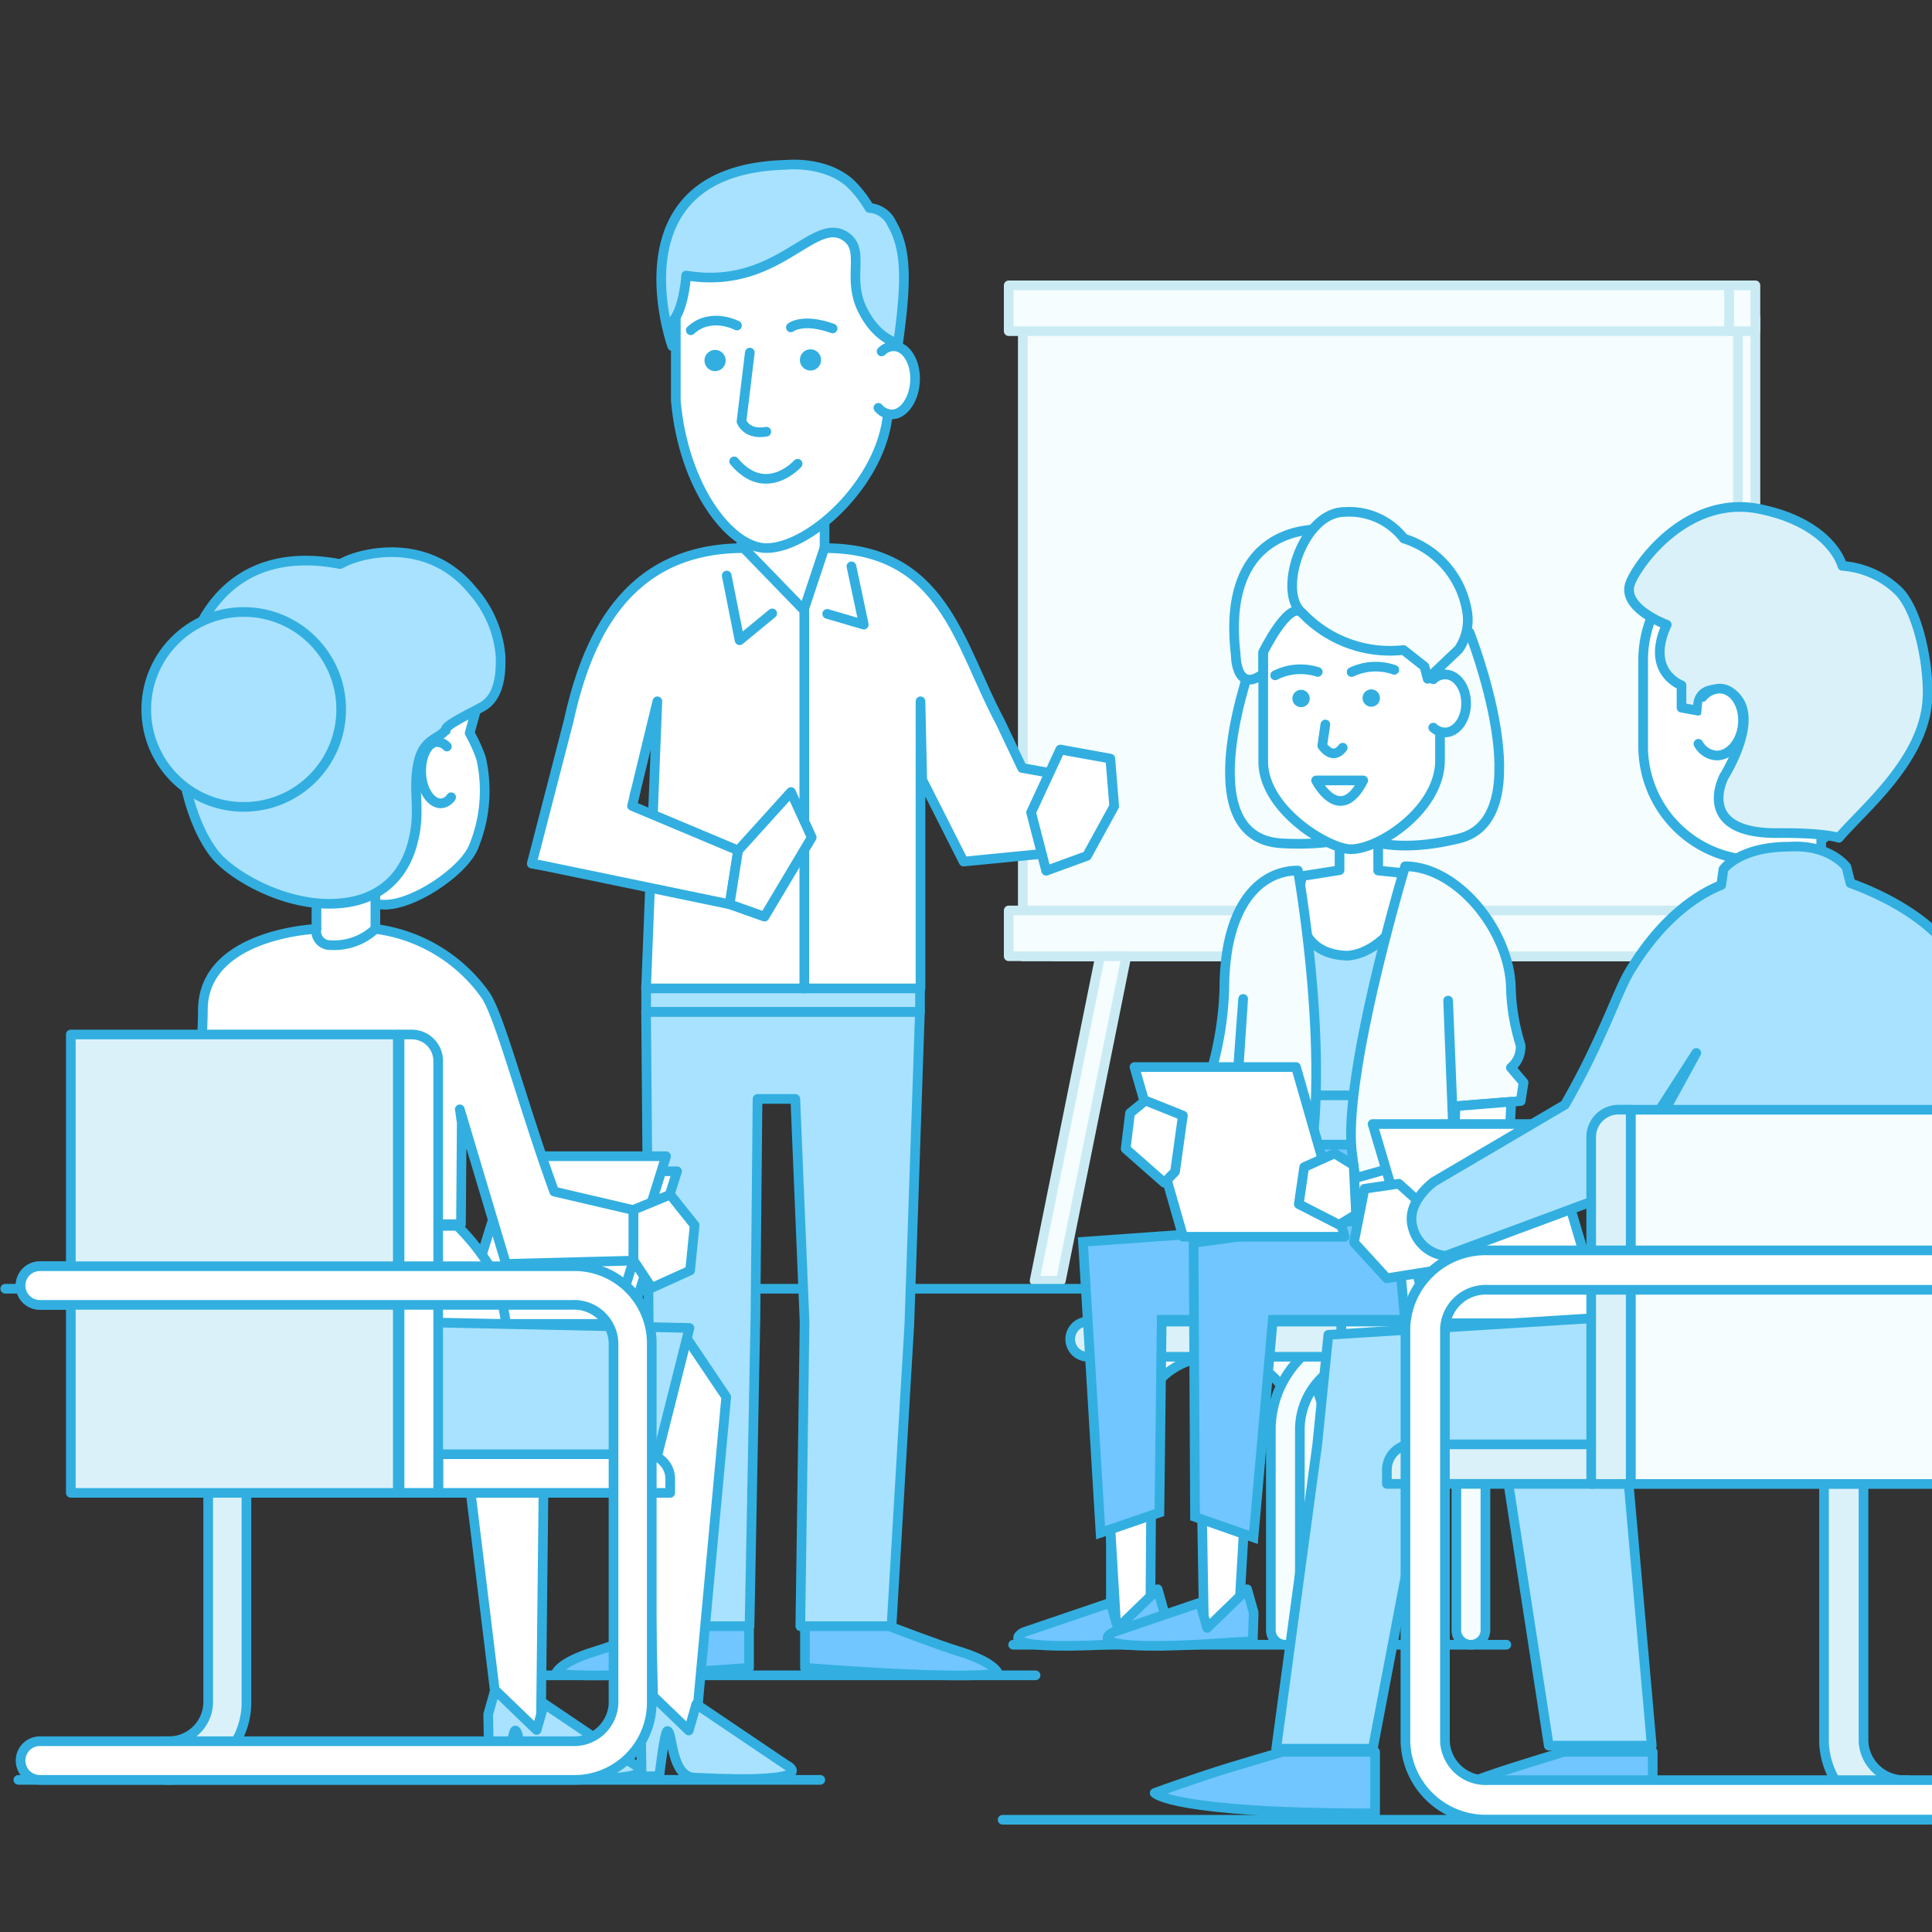 <svg id="Layer_1" data-name="Layer 1" xmlns="http://www.w3.org/2000/svg" xmlns:xlink="http://www.w3.org/1999/xlink" viewBox="0 0 200 200"><rect x="0" y="0" width="200" height="200" fill="#333333" stroke="none"/><defs><style>.cls-1,.cls-3{fill:none;}.cls-13,.cls-2,.cls-8{fill:#f5fdff;}.cls-2{stroke:#cbebf4;}.cls-12,.cls-13,.cls-15,.cls-2,.cls-3,.cls-4,.cls-5,.cls-6{stroke-linecap:round;}.cls-11,.cls-12,.cls-13,.cls-15,.cls-2,.cls-3,.cls-4,.cls-5,.cls-6{stroke-linejoin:round;}.cls-10,.cls-11,.cls-12,.cls-13,.cls-15,.cls-16,.cls-3,.cls-4,.cls-5,.cls-6,.cls-8,.cls-9{stroke:#32afe0;}.cls-16,.cls-4{fill:#fff;}.cls-5{fill:#a9e2ff;}.cls-10,.cls-11,.cls-6{fill:#71c6ff;}.cls-7{fill:#32afe0;}.cls-10,.cls-16,.cls-8,.cls-9{stroke-miterlimit:10;}.cls-15,.cls-9{fill:#dbf1fa;}.cls-12{fill:#3994d8;}.cls-14{clip-path:url(#clip-path);}</style><clipPath id="clip-path"><rect class="cls-1" x="0.2" y="0.08" width="200" height="200"/></clipPath></defs><title>1028</title><polygon class="cls-2" points="146.43 132.13 149.16 132.13 139.99 37.09 137.27 37.09 146.43 132.13"/><polygon class="cls-2" points="177.19 132.58 179.91 132.58 173.13 98.99 170.41 98.99 177.19 132.58"/><rect class="cls-2" x="109.16" y="32.85" width="72.56" height="66.15"/><rect class="cls-2" x="105.88" y="32.85" width="74.03" height="66.15"/><rect class="cls-2" x="104.42" y="29.54" width="74.59" height="4.74"/><rect class="cls-2" x="179.01" y="29.54" width="2.71" height="4.74"/><rect class="cls-2" x="104.42" y="94.25" width="74.59" height="4.74"/><rect class="cls-2" x="179.01" y="94.25" width="2.71" height="4.74"/><polygon class="cls-2" points="109.82 132.58 107.1 132.58 113.88 98.99 116.6 98.99 109.82 132.58"/><line class="cls-3" x1="0.54" y1="133.41" x2="199.54" y2="133.41"/><line class="cls-3" x1="103.79" y1="188.38" x2="199.8" y2="188.38"/><line class="cls-3" x1="1.9" y1="184.25" x2="84.92" y2="184.25"/><line class="cls-3" x1="56.14" y1="173.43" x2="107.2" y2="173.43"/><line class="cls-3" x1="104.88" y1="170.26" x2="155.94" y2="170.26"/><polygon class="cls-4" points="70.2 106.42 91.25 106.42 91.25 59.71 80.81 57.56 70.2 59.71 70.2 106.42"/><polygon class="cls-5" points="67.75 168.35 77.59 168.35 78.2 136.55 78.42 113.76 82.33 113.76 83.29 136.87 82.85 168.35 92.29 168.35 94.13 137.18 95.23 104.74 66.88 104.74 67.15 136.55 67.75 168.35"/><polygon class="cls-4" points="76.75 59.6 81.06 68.1 85.36 59.6 85.36 52.92 76.75 52.92 76.75 59.6"/><rect class="cls-5" x="66.88" y="102.04" width="28.35" height="2.7" transform="translate(162.12 206.78) rotate(-180)"/><path class="cls-4" d="M85.34,56.74l-2.12,6.37v39.21H95.29V72.6l.18,8.13,4.28,8.46L111.89,88l1.62-7.12-7.7-1.38-2.29-4.82C99.25,66.74,97.73,56.74,85.34,56.74Z"/><path class="cls-4" d="M77,56.74l6.26,6.46v39.12H66.88L68.05,72.6l-3.39,14,3.39-1.23v6.21l-13-2.18,3.82-14.78C60.66,66.51,64.57,56.74,77,56.74Z"/><polyline class="cls-3" points="88.14 58.63 89.42 64.66 85.63 63.55"/><polyline class="cls-3" points="75.23 59.58 76.56 66.28 79.94 63.5"/><path class="cls-6" d="M83.33,172.65v-4.3h8.74s4.91,1.9,7.23,2.61c3.68,1.12,4,2.25,4,2.25S101,174,83.33,172.65Z"/><path class="cls-6" d="M77.54,172.65v-4.3H68.8s-4.91,1.9-7.23,2.61c-3.68,1.12-4,2.25-4,2.25S59.87,174,77.54,172.65Z"/><polyline class="cls-4" points="55.06 89.37 75.53 93.61 76.41 88.04 65.43 83.43 65.78 81.99"/><polygon class="cls-4" points="79.14 94.89 84.03 86.69 81.88 81.99 76.41 88.04 75.53 93.61 79.14 94.89"/><polygon class="cls-4" points="109.76 77.59 106.74 84.1 108.3 90.14 112.52 88.6 115.34 83.46 114.94 78.53 109.76 77.59"/><path class="cls-4" d="M79.33,56.74h0c-3.72,0-8.57-6.27-9.37-15.24V29.95C70,23.94,74.6,19,80.29,19h2.33c5.68,0,10.33,4.91,10.33,10.92l-1,12C91.93,49.28,84.07,56.74,79.33,56.74Z"/><circle class="cls-7" cx="74.03" cy="37.32" r="1.1" transform="translate(-4.71 63.28) rotate(-45)"/><circle class="cls-7" cx="83.9" cy="37.26" r="1.1"/><path class="cls-3" d="M76,47.76c3.28,3.92,6.57.25,6.57.25"/><path class="cls-3" d="M79.33,44.69c-2.06.37-2.57-1.06-2.57-1.06l.86-7.13"/><path class="cls-4" d="M91.26,36.38l.2-.17a1.74,1.74,0,0,1,1.13-.36c1.29.07,2.24,1.71,2.13,3.65S93.48,43,92.2,42.89a1.83,1.83,0,0,1-1.27-.67"/><path class="cls-3" d="M71.51,34.19c2.07-1.92,4.78-.49,4.78-.49"/><path class="cls-3" d="M86.19,34c-3.09-1.11-4.32-.11-4.32-.11"/><path class="cls-5" d="M87.52,24.47c-3.34-2.22-7,5.63-16.49,4.05,0,0-.21,3.5-1.44,4.78l0,2.53S63,17.45,81.5,17.06c0,0,4-.43,6.6,2A11.86,11.86,0,0,1,90,21.53a2.74,2.74,0,0,1,2.32,1.62c1.59,2.72,1.5,6.19.65,12.39,0,0-2.26-.41-3.77-3.65S89.61,25.85,87.52,24.47Z"/><path class="cls-8" d="M135.67,170.26a1.5,1.5,0,0,1-1.5-1.5V148a7.52,7.52,0,0,0-7.52-7.52h-1.16A7.52,7.52,0,0,0,118,148v20.76a1.5,1.5,0,1,1-3,0V148a10.53,10.53,0,0,1,10.52-10.52h1.16A10.53,10.53,0,0,1,137.17,148v20.76A1.5,1.5,0,0,1,135.67,170.26Z"/><path class="cls-8" d="M152.26,170.26a1.5,1.5,0,0,1-1.5-1.5V148a7.52,7.52,0,0,0-7.52-7.52h-1.16a7.52,7.52,0,0,0-7.52,7.52v20.76a1.5,1.5,0,0,1-3,0V148a10.53,10.53,0,0,1,10.52-10.52h1.16A10.53,10.53,0,0,1,153.77,148v20.76A1.5,1.5,0,0,1,152.26,170.26Z"/><path class="cls-9" d="M112.61,136.81a1.82,1.82,0,1,0,0,3.64h26.26v-3.64Z"/><path class="cls-8" d="M156.16,136.81h-17.3v3.64h17.3a1.82,1.82,0,0,0,0-3.64Z"/><path class="cls-4" d="M147.42,90.6s.24,13-7.19,12.26c-6.48,0-6.48-12-6.48-12l4.92-.78V86.69h4v3.43Z"/><polygon class="cls-4" points="119.32 136.2 119.07 168.33 115.55 168.33 113.65 136.47 119.32 136.2"/><polygon class="cls-4" points="130.09 135.81 128.18 168.33 124.63 168.33 124.08 135.81 130.09 135.81"/><path class="cls-5" d="M139.45,98.94c5.12-.39,8-8.35,8-8.35s6.12,2.54,7.18,7.82a40.42,40.42,0,0,1,1.07,9.09v6.27l-4.37-1.29v-7.64l-3.79,11.71H134.1l-4-11.44v8.71l-1.88,1.46c0-3.19.65-3.18.57-9.44,0-3.31,1.82-2.44,1.82-6,0-7.64,4.1-8.75,4.1-8.75s-1.88,7.67,4.77,7.84Z"/><polygon class="cls-10" points="137.81 126.72 137.81 136.62 120.26 136.62 120.02 156.58 113.93 158.67 112.11 128.55 137.81 126.72"/><path class="cls-11" d="M118.64,170l1.79-.08.09-3-.68-2.4-4.13,4-.75-2.61-9,3.06s-4,1.95,9.15,1.26Z"/><path class="cls-11" d="M127.9,170l1.79-.08.09-3-.68-2.4-4.13,4-.75-2.61-9,3.06s-4,1.95,9.15,1.26Z"/><rect class="cls-5" x="132.96" y="113.4" width="15.5" height="5.1" transform="translate(281.41 231.89) rotate(180)"/><rect class="cls-10" x="132.96" y="118.49" width="15.5" height="10.85" transform="translate(281.41 247.84) rotate(180)"/><line class="cls-12" x1="144.14" y1="113.98" x2="144.14" y2="117.92"/><path class="cls-13" d="M134.36,90.12s3,16.72,1.44,28.79c-1.16,8.81-1.57,9.6-1.57,9.6a35.23,35.23,0,0,0-4.14-2.19c-3.38-1.41-2.45-.51-2.52-5.74,0-2.36,1.12-17.17,1.12-17.17L128,113.85l-.16,2.4-1.49-.3-.4-1.67a3.33,3.33,0,0,0,.68-1.65c0-.5-1.44-1.25-1.2-1.88a34.6,34.6,0,0,0,1.31-8.3C126.75,93.48,130.56,90.12,134.36,90.12Z"/><path class="cls-13" d="M145.46,89.68s-6.54,21.72-5.49,29.76c1.21,9.29,2.51,15,2.51,15s4.13,2.24,6.29.68a5.89,5.89,0,0,0,2.14-5.77l-1-25.77.35,8.7.09,2.27,7.07-.57.3-1.92-1.31-1.54a2.8,2.8,0,0,0,1-2.33,21.37,21.37,0,0,1-1-5.8C156.35,96.44,150.89,89.68,145.46,89.68Z"/><polygon class="cls-10" points="145.44 136.62 131.76 136.62 129.76 159.15 123.71 157.03 123.56 128.66 144.45 125.81 145.44 136.62"/><path class="cls-13" d="M129.81,67.93s-7.18,18.81,2.85,19.37,12.4-3.66,12.4-3.66-4.18-14.5-6.48-15.71S134.19,66.72,129.81,67.93Z"/><path class="cls-13" d="M152.12,65.47s7.62,19.2-1.08,21.33C141.27,89.19,138.22,85,138.22,85s2-15,4.07-16.5S147.6,64.93,152.12,65.47Z"/><path class="cls-4" d="M139.84,87.91h0c-2.28,0-9.07-4.08-9.07-9.07V64A8.25,8.25,0,0,1,139,55.76h1.85A8.25,8.25,0,0,1,149.07,64v14.7C149.07,83.76,142.81,87.91,139.84,87.91Z"/><path class="cls-13" d="M136.92,54.82s-10.63-1-9,12.94c0,0,0,4.1,2.83,2V67.54s2.63-5.38,4-4.12S136.92,54.82,136.92,54.82Z"/><path class="cls-3" d="M139,77.4c-1.06,1.44-2.12-.21-2.12-.21L137.2,75"/><path class="cls-3" d="M141.12,80.79c-2.44,4.79-4.88,0-4.88,0Z"/><circle class="cls-7" cx="134.68" cy="72.31" r="0.9" transform="translate(-11.68 116.41) rotate(-45)"/><circle class="cls-7" cx="141.95" cy="72.26" r="0.9" transform="translate(-16.94 61.1) rotate(-22.96)"/><path class="cls-3" d="M132,69.91a5.83,5.83,0,0,1,4.41-.35"/><path class="cls-3" d="M144.34,69.34a5.83,5.83,0,0,0-4.42.23"/><path class="cls-4" d="M148.37,70.32a1.8,1.8,0,0,1,1.22-.5c1.21,0,2.18,1.32,2.18,3s-1,3-2.18,3a1.8,1.8,0,0,1-1.22-.5"/><path class="cls-13" d="M134.78,63.43a12.51,12.51,0,0,0,10.51,3.86L147.46,69l.33,1.27L151,67.22a5.38,5.38,0,0,0,.81-4.25,9.46,9.46,0,0,0-6.48-7.22A7.14,7.14,0,0,0,139.2,53C134.85,53,132.2,61.33,134.78,63.43Z"/><polygon class="cls-4" points="156.44 114.05 155.98 123.49 140.38 125.72 140.09 122.02 150.54 119.07 150.67 114.51 156.44 114.05"/><polygon class="cls-4" points="122.48 128.03 139.2 128.03 134.16 110.46 117.44 110.46 122.48 128.03"/><polygon class="cls-4" points="118.57 113.93 122.45 115.48 121.64 121.29 120.53 122.44 116.53 118.92 116.98 115.23 118.57 113.93"/><polygon class="cls-4" points="138.63 126.79 134.45 124.65 135.01 120.82 138.15 119.4 140.13 120.62 140.38 125.72 138.63 126.79"/><polygon class="cls-4" points="64.67 138.6 48.79 138.6 54.21 121.25 70.09 121.25 64.67 138.6"/><polygon class="cls-4" points="63.53 137.05 47.65 137.05 53.07 119.69 68.95 119.69 63.53 137.05"/><g class="cls-14"><polygon class="cls-4" points="148.2 136.98 166.1 136.98 159.99 116.36 142.09 116.36 148.2 136.98"/><path class="cls-4" d="M181.86,56.54a11.79,11.79,0,0,1,11.76,11.75v9a11.76,11.76,0,0,1-5.09,9.67v9.61l7,3.11s1.78,18.62-9.76,18.62c-13.22,1.25-10.37-18.62-10.37-18.62l4.93-2.56.07-8.17A11.79,11.79,0,0,1,170.1,77.27v-9A11.79,11.79,0,0,1,181.86,56.54Z"/><path class="cls-6" d="M171.09,187.72v-6.37h-9.18s-5.15,1.55-7.59,2.4c-3.86,1.35-5.12,1.86-5.12,1.86S151.42,187.72,171.09,187.72Z"/><polygon class="cls-4" points="149.23 126.53 144.81 122.54 141.25 123.06 140.16 128.61 143.56 132.33 149.72 131.34 149.23 126.53"/><path class="cls-5" d="M165.87,138.6,169,121.4l1-3.7L175.6,109l-7.8,14.26L149.65,130a3.9,3.9,0,0,1-3.42-3c-.71-2.61,2.23-4.68,2.23-4.68L162,114.36c3.82-6.62,5.37-11.56,6.66-13.74,3.61-6.07,7.63-8.25,9.52-9l.23-1.63s1.64-2.34,6.79-2.34c4.21-.28,5.94,2.1,5.94,2.1l.42,1.68c3,1.08,12.17,4.95,12.17,12.26,0,4.08,0,15.18,0,19-.09,7.18-.16,13.48-.16,17.14l-3-1.79v-5.34Z"/><polygon class="cls-5" points="171.19 149.61 172.84 139.75 154.1 140.29 154.1 140.29 160.33 180.71 170.99 180.71 168.27 149.9 171.19 149.61"/><polygon class="cls-5" points="170.76 136.09 137.51 138.18 136.36 149.54 132.11 181.03 142.11 181.03 148.11 149.49 168.27 150.14 170.76 136.09"/><path class="cls-6" d="M142.35,187.72v-6.37h-9.57s-5.37,1.55-7.91,2.4c-4,1.35-5.34,1.86-5.34,1.86S121.2,187.72,142.35,187.72Z"/><path class="cls-15" d="M190.35,86.73s-1.39-.53-6.29-.49c-8.75.08-5.59-5.86-5.59-5.86s4.39-6.91.31-8.88c0,0-3.26-.91-3,2.07l-1.71-.31V70.94s-3.79-1.35-1.53-6.27c0,0-4.67-1.7-3.79-4.25.7-2,5.91-9.26,13.4-7.73s8.57,5.89,8.57,5.89a9.28,9.28,0,0,1,5.9,2.69c2.08,2.24,3.07,7.91,2.91,11C199.25,78.65,192.83,83.79,190.35,86.73Z"/><path class="cls-4" d="M175.82,77a2.3,2.3,0,0,0,1.75,1.2c1.41.12,2.69-1.33,2.85-3.24s-.85-3.55-2.27-3.67a2.29,2.29,0,0,0-1.89.86"/><path class="cls-9" d="M197.33,188.36a2,2,0,0,0,0-4.08,4.22,4.22,0,0,1-4.42-4V137.52a4.22,4.22,0,0,1,4.42-4h16.62a2,2,0,0,0,0-4.08H197.33a8.3,8.3,0,0,0-8.51,8.07v42.77A8.3,8.3,0,0,0,197.33,188.36Z"/><path class="cls-15" d="M152.18,140.92h4.08a0,0,0,0,1,0,0v21.32a0,0,0,0,1,0,0h-1.45a2.64,2.64,0,0,1-2.64-2.64V140.92A0,0,0,0,1,152.18,140.92Z" transform="translate(305.81 -2.65) rotate(90)"/><rect class="cls-13" x="168.8" y="114.88" width="41.84" height="38.74" transform="translate(379.45 268.5) rotate(-180)"/><path class="cls-15" d="M164.72,114.88h4.08a0,0,0,0,1,0,0V150.8a2.83,2.83,0,0,1-2.83,2.83h-1.26a0,0,0,0,1,0,0V114.88A0,0,0,0,1,164.72,114.88Z" transform="translate(333.52 268.5) rotate(-180)"/><path class="cls-16" d="M154,188.36h59.91a2,2,0,0,0,0-4.08H154a4.22,4.22,0,0,1-4.42-4V137.52a4.22,4.22,0,0,1,4.42-4h59.91a2,2,0,0,0,0-4.08H154a8.3,8.3,0,0,0-8.51,8.07v42.77A8.3,8.3,0,0,0,154,188.36Z"/><path class="cls-4" d="M39.61,93.65h0c-2.35-.12-9.31-2.45-9.06-7.58l.76-15.27a8.49,8.49,0,0,1,8.88-8l1.9.09c4.65.23,7.59,5.33,7.36,10l-.83,3a15.74,15.74,0,0,1,1.18,2.6A15.21,15.21,0,0,1,49,87.72C47.92,90.25,42.67,93.81,39.61,93.65Z"/><polygon class="cls-4" points="72 179.09 67.69 179.09 67.03 150.44 64.4 146.09 55.2 146.09 56.3 150.82 55.99 179.09 51.72 179.09 48.31 151.1 43.38 137.75 70.96 138.34 75.18 144.61 72 179.09"/><polygon class="cls-4" points="46.97 140.53 46.97 148.78 48 149.56 50.2 145.32 50.2 141.58 46.97 140.53"/><path class="cls-4" d="M43.94,98s2.42,12.13-8.82,11.37c-9.81,0-8.3-11.37-8.3-11.37l5.94-1.9V89.8h6.1v6.34Z"/><path class="cls-4" d="M47.72,126.73l.08-10.51-.2-1.38,4.78,16,13.21-.34v-5.23l-8.22-1.92c-3.29-9.05-5.68-18.38-7.16-20.4a16.54,16.54,0,0,0-11.35-6.79,6.24,6.24,0,0,1-4.63,1.68,1.43,1.43,0,0,1-1.47-1.68S21,96.63,21,104.59c0,3.7-1.08,17.37-1,20.82.08,6.52.15,12.24.15,15.57l4.55-1.63v-27.6l5.71,15Z"/><path class="cls-4" d="M47.34,126.9a23.3,23.3,0,0,1,3.43,4.31,20.72,20.72,0,0,1,1.61,5.88H30a15.44,15.44,0,0,1,1.4-5.75,18,18,0,0,1,3.84-4.44Z"/><rect class="cls-4" x="27.64" y="121.45" width="16.14" height="2.21"/><polygon class="cls-5" points="30.14 150.75 25.17 150.75 22.06 150.26 18.48 136.34 71.37 137.47 67.98 150.93 43.7 150.75 39.08 150.75 30.14 150.75"/><path class="cls-5" d="M50.64,183.9l-.1-6.45.71-2.5,4.3,4.14.78-2.72,9.32,6.29s4.15,2-9.53,1.31c-2.45-.13-2.2-4.74-2.78-4.83-.3,0-.84,4.67-.84,4.67Z"/><path class="cls-5" d="M66.42,183.9l-.1-6.45L67,175l4.3,4.14.78-2.72,9.32,6.29s4.15,2-9.53,1.31c-2.45-.13-2.2-4.74-2.78-4.83-.3,0-.84,4.67-.84,4.67Z"/><path class="cls-5" d="M43.37,78.68c.54-2.14,2.09-2.26,2.66-3,.12-.17.12.09.12-.17,0-.48,2.74-1.76,3.78-2.35,1.92-1.09,1.92-3.83,1.89-5.22a11.65,11.65,0,0,0-2.92-6.82c-4.44-5.46-11-4-13.14-3l-.56.27c-19.17-3.67-19.22,22-13,30,1.61,2.08,6.81,5.22,12,5.17,6-.06,8-3.94,8.6-6.64C43.59,83.71,42.63,81.63,43.37,78.68Z"/><path class="cls-9" d="M17.27,184.25a2,2,0,1,1,0-4,4.09,4.09,0,0,0,4.28-3.86V138.94a4.09,4.09,0,0,0-4.28-3.86H4.13a2,2,0,0,1,0-4H17.27a8,8,0,0,1,8.24,7.82v37.49A8,8,0,0,1,17.27,184.25Z"/><path class="cls-4" d="M57.94,140.55h1.4a0,0,0,0,1,0,0v24a0,0,0,0,1,0,0h-4a0,0,0,0,1,0,0V143.11A2.55,2.55,0,0,1,57.94,140.55Z" transform="translate(209.93 95.2) rotate(90)"/><rect class="cls-15" x="7.33" y="107.09" width="33.85" height="47.45"/><path class="cls-4" d="M41.4,107.09h1.22a2.74,2.74,0,0,1,2.74,2.74v44.71a0,0,0,0,1,0,0h-4a0,0,0,0,1,0,0V107.09A0,0,0,0,1,41.4,107.09Z"/><path class="cls-16" d="M59.23,184.25H4.13a2,2,0,1,1,0-4H59.23a4.09,4.09,0,0,0,4.28-3.86V138.94a4.09,4.09,0,0,0-4.28-3.86H4.13a2,2,0,0,1,0-4H59.23a8,8,0,0,1,8.24,7.82v37.49A8,8,0,0,1,59.23,184.25Z"/><circle class="cls-5" cx="25.23" cy="73.44" r="10.09"/><path class="cls-4" d="M46.7,82.53a1.37,1.37,0,0,1-1,.63c-1,.08-2-1.28-2.09-3s.57-3.26,1.58-3.34a1.37,1.37,0,0,1,1.07.46"/><polygon class="cls-4" points="65.58 125.24 69.38 123.67 71.91 126.84 71.44 131.52 67.47 133.32 65.58 130.47 65.58 125.24"/></g></svg>
